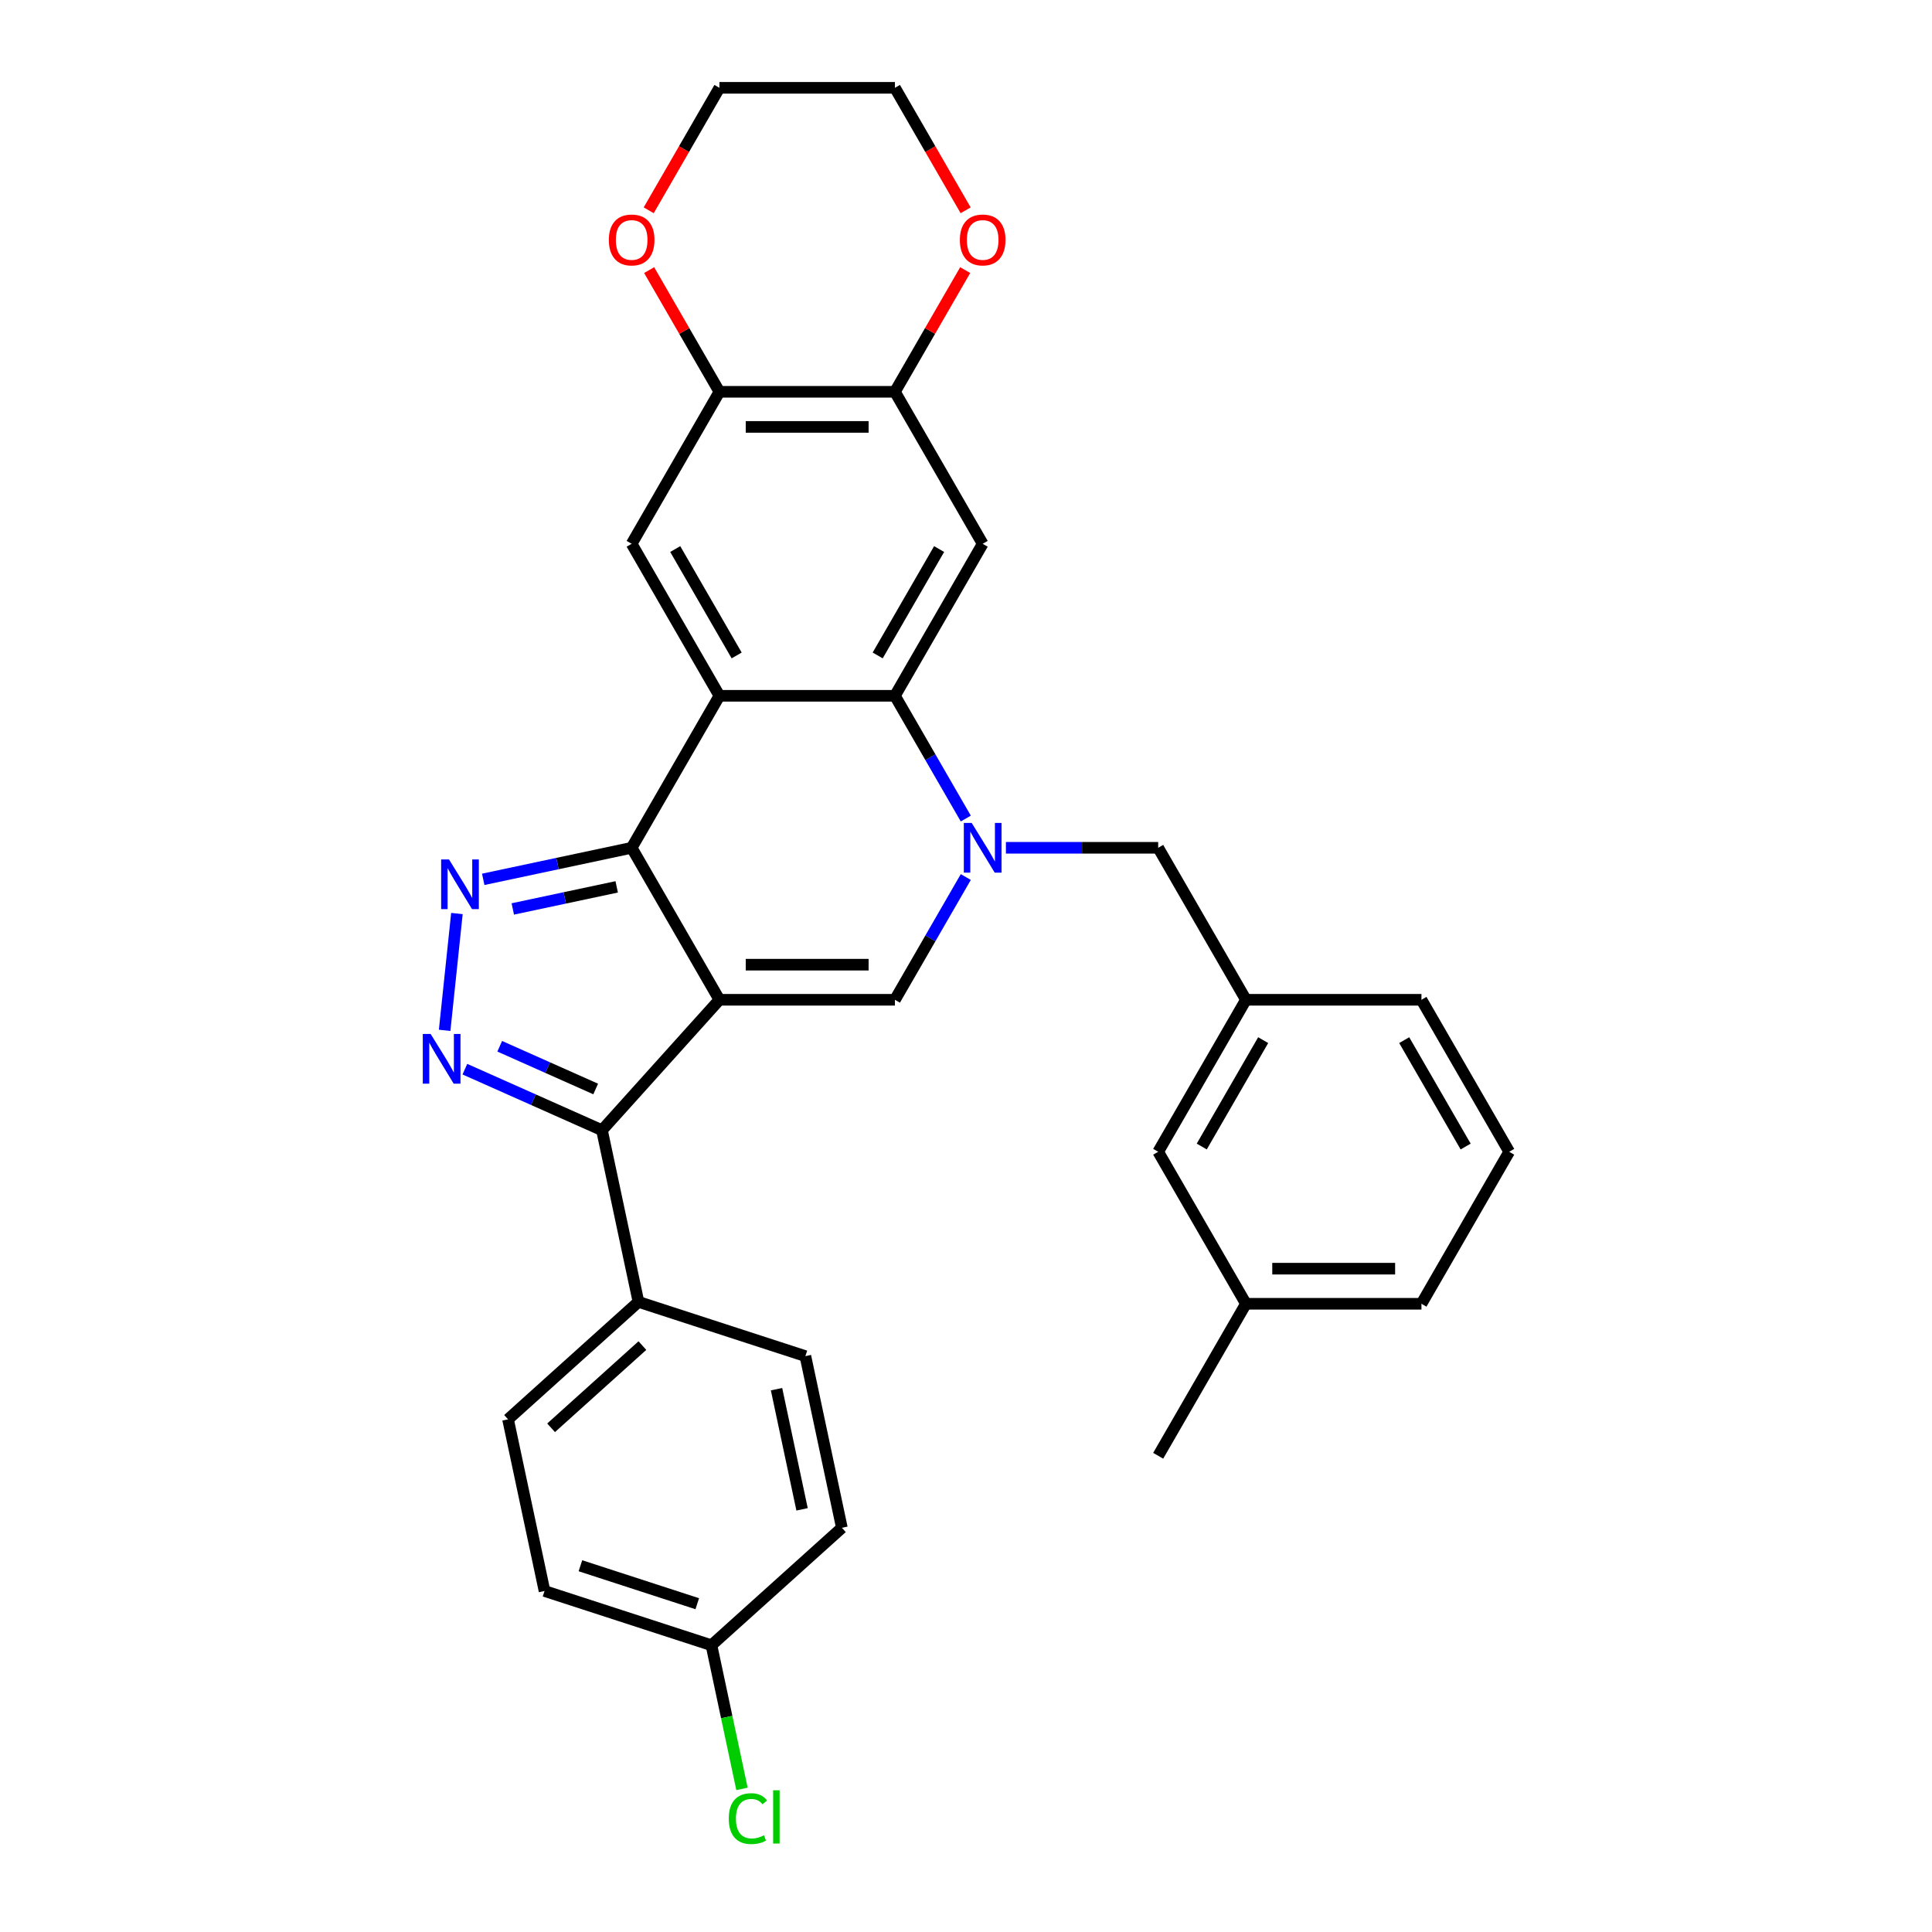 <?xml version='1.0' encoding='iso-8859-1'?>
<svg version='1.1' baseProfile='full'
              xmlns='http://www.w3.org/2000/svg'
                      xmlns:rdkit='http://www.rdkit.org/xml'
                      xmlns:xlink='http://www.w3.org/1999/xlink'
                  xml:space='preserve'
width='1000px' height='1000px' viewBox='0 0 1000 1000'>
<!-- END OF HEADER -->
<rect style='opacity:1.0;fill:#FFFFFF;stroke:none' width='1000' height='1000' x='0' y='0'> </rect>
<path class='bond-0' d='M 372.369,517.488 L 326.948,438.816' style='fill:none;fill-rule:evenodd;stroke:#000000;stroke-width:6px;stroke-linecap:butt;stroke-linejoin:miter;stroke-opacity:1' />
<path class='bond-4' d='M 372.369,517.488 L 463.212,517.488' style='fill:none;fill-rule:evenodd;stroke:#000000;stroke-width:6px;stroke-linecap:butt;stroke-linejoin:miter;stroke-opacity:1' />
<path class='bond-4' d='M 385.996,499.319 L 449.586,499.319' style='fill:none;fill-rule:evenodd;stroke:#000000;stroke-width:6px;stroke-linecap:butt;stroke-linejoin:miter;stroke-opacity:1' />
<path class='bond-7' d='M 372.369,517.488 L 311.583,584.997' style='fill:none;fill-rule:evenodd;stroke:#000000;stroke-width:6px;stroke-linecap:butt;stroke-linejoin:miter;stroke-opacity:1' />
<path class='bond-1' d='M 326.948,438.816 L 372.369,360.144' style='fill:none;fill-rule:evenodd;stroke:#000000;stroke-width:6px;stroke-linecap:butt;stroke-linejoin:miter;stroke-opacity:1' />
<path class='bond-3' d='M 326.948,438.816 L 288.533,446.981' style='fill:none;fill-rule:evenodd;stroke:#000000;stroke-width:6px;stroke-linecap:butt;stroke-linejoin:miter;stroke-opacity:1' />
<path class='bond-3' d='M 288.533,446.981 L 250.118,455.147' style='fill:none;fill-rule:evenodd;stroke:#0000FF;stroke-width:6px;stroke-linecap:butt;stroke-linejoin:miter;stroke-opacity:1' />
<path class='bond-3' d='M 319.201,459.037 L 292.31,464.753' style='fill:none;fill-rule:evenodd;stroke:#000000;stroke-width:6px;stroke-linecap:butt;stroke-linejoin:miter;stroke-opacity:1' />
<path class='bond-3' d='M 292.31,464.753 L 265.42,470.468' style='fill:none;fill-rule:evenodd;stroke:#0000FF;stroke-width:6px;stroke-linecap:butt;stroke-linejoin:miter;stroke-opacity:1' />
<path class='bond-9' d='M 372.369,360.144 L 326.948,281.471' style='fill:none;fill-rule:evenodd;stroke:#000000;stroke-width:6px;stroke-linecap:butt;stroke-linejoin:miter;stroke-opacity:1' />
<path class='bond-9' d='M 381.29,339.258 L 349.495,284.188' style='fill:none;fill-rule:evenodd;stroke:#000000;stroke-width:6px;stroke-linecap:butt;stroke-linejoin:miter;stroke-opacity:1' />
<path class='bond-32' d='M 372.369,360.144 L 463.212,360.144' style='fill:none;fill-rule:evenodd;stroke:#000000;stroke-width:6px;stroke-linecap:butt;stroke-linejoin:miter;stroke-opacity:1' />
<path class='bond-2' d='M 499.896,453.95 L 481.554,485.719' style='fill:none;fill-rule:evenodd;stroke:#0000FF;stroke-width:6px;stroke-linecap:butt;stroke-linejoin:miter;stroke-opacity:1' />
<path class='bond-2' d='M 481.554,485.719 L 463.212,517.488' style='fill:none;fill-rule:evenodd;stroke:#000000;stroke-width:6px;stroke-linecap:butt;stroke-linejoin:miter;stroke-opacity:1' />
<path class='bond-6' d='M 499.896,423.681 L 481.554,391.912' style='fill:none;fill-rule:evenodd;stroke:#0000FF;stroke-width:6px;stroke-linecap:butt;stroke-linejoin:miter;stroke-opacity:1' />
<path class='bond-6' d='M 481.554,391.912 L 463.212,360.144' style='fill:none;fill-rule:evenodd;stroke:#000000;stroke-width:6px;stroke-linecap:butt;stroke-linejoin:miter;stroke-opacity:1' />
<path class='bond-12' d='M 520.661,438.816 L 560.069,438.816' style='fill:none;fill-rule:evenodd;stroke:#0000FF;stroke-width:6px;stroke-linecap:butt;stroke-linejoin:miter;stroke-opacity:1' />
<path class='bond-12' d='M 560.069,438.816 L 599.476,438.816' style='fill:none;fill-rule:evenodd;stroke:#000000;stroke-width:6px;stroke-linecap:butt;stroke-linejoin:miter;stroke-opacity:1' />
<path class='bond-31' d='M 236.499,472.838 L 230.145,533.294' style='fill:none;fill-rule:evenodd;stroke:#0000FF;stroke-width:6px;stroke-linecap:butt;stroke-linejoin:miter;stroke-opacity:1' />
<path class='bond-5' d='M 240.622,553.403 L 276.103,569.2' style='fill:none;fill-rule:evenodd;stroke:#0000FF;stroke-width:6px;stroke-linecap:butt;stroke-linejoin:miter;stroke-opacity:1' />
<path class='bond-5' d='M 276.103,569.2 L 311.583,584.997' style='fill:none;fill-rule:evenodd;stroke:#000000;stroke-width:6px;stroke-linecap:butt;stroke-linejoin:miter;stroke-opacity:1' />
<path class='bond-5' d='M 258.656,541.545 L 283.493,552.603' style='fill:none;fill-rule:evenodd;stroke:#0000FF;stroke-width:6px;stroke-linecap:butt;stroke-linejoin:miter;stroke-opacity:1' />
<path class='bond-5' d='M 283.493,552.603 L 308.329,563.661' style='fill:none;fill-rule:evenodd;stroke:#000000;stroke-width:6px;stroke-linecap:butt;stroke-linejoin:miter;stroke-opacity:1' />
<path class='bond-8' d='M 463.212,360.144 L 508.634,281.471' style='fill:none;fill-rule:evenodd;stroke:#000000;stroke-width:6px;stroke-linecap:butt;stroke-linejoin:miter;stroke-opacity:1' />
<path class='bond-8' d='M 454.291,339.258 L 486.086,284.188' style='fill:none;fill-rule:evenodd;stroke:#000000;stroke-width:6px;stroke-linecap:butt;stroke-linejoin:miter;stroke-opacity:1' />
<path class='bond-13' d='M 311.583,584.997 L 330.471,673.855' style='fill:none;fill-rule:evenodd;stroke:#000000;stroke-width:6px;stroke-linecap:butt;stroke-linejoin:miter;stroke-opacity:1' />
<path class='bond-10' d='M 508.634,281.471 L 463.212,202.799' style='fill:none;fill-rule:evenodd;stroke:#000000;stroke-width:6px;stroke-linecap:butt;stroke-linejoin:miter;stroke-opacity:1' />
<path class='bond-11' d='M 326.948,281.471 L 372.369,202.799' style='fill:none;fill-rule:evenodd;stroke:#000000;stroke-width:6px;stroke-linecap:butt;stroke-linejoin:miter;stroke-opacity:1' />
<path class='bond-14' d='M 463.212,202.799 L 481.397,171.303' style='fill:none;fill-rule:evenodd;stroke:#000000;stroke-width:6px;stroke-linecap:butt;stroke-linejoin:miter;stroke-opacity:1' />
<path class='bond-14' d='M 481.397,171.303 L 499.581,139.806' style='fill:none;fill-rule:evenodd;stroke:#FF0000;stroke-width:6px;stroke-linecap:butt;stroke-linejoin:miter;stroke-opacity:1' />
<path class='bond-34' d='M 463.212,202.799 L 372.369,202.799' style='fill:none;fill-rule:evenodd;stroke:#000000;stroke-width:6px;stroke-linecap:butt;stroke-linejoin:miter;stroke-opacity:1' />
<path class='bond-34' d='M 449.586,220.968 L 385.996,220.968' style='fill:none;fill-rule:evenodd;stroke:#000000;stroke-width:6px;stroke-linecap:butt;stroke-linejoin:miter;stroke-opacity:1' />
<path class='bond-15' d='M 372.369,202.799 L 354.185,171.303' style='fill:none;fill-rule:evenodd;stroke:#000000;stroke-width:6px;stroke-linecap:butt;stroke-linejoin:miter;stroke-opacity:1' />
<path class='bond-15' d='M 354.185,171.303 L 336,139.806' style='fill:none;fill-rule:evenodd;stroke:#FF0000;stroke-width:6px;stroke-linecap:butt;stroke-linejoin:miter;stroke-opacity:1' />
<path class='bond-16' d='M 599.476,438.816 L 644.898,517.488' style='fill:none;fill-rule:evenodd;stroke:#000000;stroke-width:6px;stroke-linecap:butt;stroke-linejoin:miter;stroke-opacity:1' />
<path class='bond-17' d='M 330.471,673.855 L 262.961,734.641' style='fill:none;fill-rule:evenodd;stroke:#000000;stroke-width:6px;stroke-linecap:butt;stroke-linejoin:miter;stroke-opacity:1' />
<path class='bond-17' d='M 332.501,696.475 L 285.245,739.025' style='fill:none;fill-rule:evenodd;stroke:#000000;stroke-width:6px;stroke-linecap:butt;stroke-linejoin:miter;stroke-opacity:1' />
<path class='bond-18' d='M 330.471,673.855 L 416.867,701.927' style='fill:none;fill-rule:evenodd;stroke:#000000;stroke-width:6px;stroke-linecap:butt;stroke-linejoin:miter;stroke-opacity:1' />
<path class='bond-27' d='M 499.812,108.847 L 481.512,77.151' style='fill:none;fill-rule:evenodd;stroke:#FF0000;stroke-width:6px;stroke-linecap:butt;stroke-linejoin:miter;stroke-opacity:1' />
<path class='bond-27' d='M 481.512,77.151 L 463.212,45.455' style='fill:none;fill-rule:evenodd;stroke:#000000;stroke-width:6px;stroke-linecap:butt;stroke-linejoin:miter;stroke-opacity:1' />
<path class='bond-26' d='M 335.77,108.847 L 354.069,77.151' style='fill:none;fill-rule:evenodd;stroke:#FF0000;stroke-width:6px;stroke-linecap:butt;stroke-linejoin:miter;stroke-opacity:1' />
<path class='bond-26' d='M 354.069,77.151 L 372.369,45.455' style='fill:none;fill-rule:evenodd;stroke:#000000;stroke-width:6px;stroke-linecap:butt;stroke-linejoin:miter;stroke-opacity:1' />
<path class='bond-19' d='M 644.898,517.488 L 599.476,596.16' style='fill:none;fill-rule:evenodd;stroke:#000000;stroke-width:6px;stroke-linecap:butt;stroke-linejoin:miter;stroke-opacity:1' />
<path class='bond-19' d='M 653.819,538.373 L 622.024,593.444' style='fill:none;fill-rule:evenodd;stroke:#000000;stroke-width:6px;stroke-linecap:butt;stroke-linejoin:miter;stroke-opacity:1' />
<path class='bond-28' d='M 644.898,517.488 L 735.741,517.488' style='fill:none;fill-rule:evenodd;stroke:#000000;stroke-width:6px;stroke-linecap:butt;stroke-linejoin:miter;stroke-opacity:1' />
<path class='bond-21' d='M 262.961,734.641 L 281.849,823.499' style='fill:none;fill-rule:evenodd;stroke:#000000;stroke-width:6px;stroke-linecap:butt;stroke-linejoin:miter;stroke-opacity:1' />
<path class='bond-22' d='M 416.867,701.927 L 435.755,790.785' style='fill:none;fill-rule:evenodd;stroke:#000000;stroke-width:6px;stroke-linecap:butt;stroke-linejoin:miter;stroke-opacity:1' />
<path class='bond-22' d='M 401.929,719.033 L 415.15,781.234' style='fill:none;fill-rule:evenodd;stroke:#000000;stroke-width:6px;stroke-linecap:butt;stroke-linejoin:miter;stroke-opacity:1' />
<path class='bond-24' d='M 599.476,596.16 L 644.898,674.833' style='fill:none;fill-rule:evenodd;stroke:#000000;stroke-width:6px;stroke-linecap:butt;stroke-linejoin:miter;stroke-opacity:1' />
<path class='bond-20' d='M 368.245,851.571 L 435.755,790.785' style='fill:none;fill-rule:evenodd;stroke:#000000;stroke-width:6px;stroke-linecap:butt;stroke-linejoin:miter;stroke-opacity:1' />
<path class='bond-23' d='M 368.245,851.571 L 376.148,888.75' style='fill:none;fill-rule:evenodd;stroke:#000000;stroke-width:6px;stroke-linecap:butt;stroke-linejoin:miter;stroke-opacity:1' />
<path class='bond-23' d='M 376.148,888.75 L 384.051,925.93' style='fill:none;fill-rule:evenodd;stroke:#00CC00;stroke-width:6px;stroke-linecap:butt;stroke-linejoin:miter;stroke-opacity:1' />
<path class='bond-33' d='M 368.245,851.571 L 281.849,823.499' style='fill:none;fill-rule:evenodd;stroke:#000000;stroke-width:6px;stroke-linecap:butt;stroke-linejoin:miter;stroke-opacity:1' />
<path class='bond-33' d='M 360.9,830.081 L 300.423,810.43' style='fill:none;fill-rule:evenodd;stroke:#000000;stroke-width:6px;stroke-linecap:butt;stroke-linejoin:miter;stroke-opacity:1' />
<path class='bond-30' d='M 644.898,674.833 L 599.476,753.505' style='fill:none;fill-rule:evenodd;stroke:#000000;stroke-width:6px;stroke-linecap:butt;stroke-linejoin:miter;stroke-opacity:1' />
<path class='bond-35' d='M 644.898,674.833 L 735.741,674.833' style='fill:none;fill-rule:evenodd;stroke:#000000;stroke-width:6px;stroke-linecap:butt;stroke-linejoin:miter;stroke-opacity:1' />
<path class='bond-35' d='M 658.524,656.664 L 722.114,656.664' style='fill:none;fill-rule:evenodd;stroke:#000000;stroke-width:6px;stroke-linecap:butt;stroke-linejoin:miter;stroke-opacity:1' />
<path class='bond-25' d='M 781.162,596.16 L 735.741,517.488' style='fill:none;fill-rule:evenodd;stroke:#000000;stroke-width:6px;stroke-linecap:butt;stroke-linejoin:miter;stroke-opacity:1' />
<path class='bond-25' d='M 758.615,593.444 L 726.82,538.373' style='fill:none;fill-rule:evenodd;stroke:#000000;stroke-width:6px;stroke-linecap:butt;stroke-linejoin:miter;stroke-opacity:1' />
<path class='bond-29' d='M 781.162,596.16 L 735.741,674.833' style='fill:none;fill-rule:evenodd;stroke:#000000;stroke-width:6px;stroke-linecap:butt;stroke-linejoin:miter;stroke-opacity:1' />
<path class='bond-36' d='M 372.369,45.455 L 463.212,45.455' style='fill:none;fill-rule:evenodd;stroke:#000000;stroke-width:6px;stroke-linecap:butt;stroke-linejoin:miter;stroke-opacity:1' />
<path  class='atom-3' d='M 502.947 425.952
L 511.377 439.579
Q 512.213 440.923, 513.557 443.358
Q 514.902 445.793, 514.974 445.938
L 514.974 425.952
L 518.39 425.952
L 518.39 451.679
L 514.865 451.679
L 505.817 436.781
Q 504.764 435.037, 503.637 433.038
Q 502.547 431.04, 502.22 430.422
L 502.22 451.679
L 498.877 451.679
L 498.877 425.952
L 502.947 425.952
' fill='#0000FF'/>
<path  class='atom-4' d='M 232.403 444.84
L 240.833 458.466
Q 241.669 459.811, 243.014 462.245
Q 244.358 464.68, 244.431 464.825
L 244.431 444.84
L 247.847 444.84
L 247.847 470.566
L 244.322 470.566
L 235.274 455.668
Q 234.22 453.924, 233.094 451.925
Q 232.004 449.927, 231.676 449.309
L 231.676 470.566
L 228.333 470.566
L 228.333 444.84
L 232.403 444.84
' fill='#0000FF'/>
<path  class='atom-6' d='M 222.908 535.185
L 231.338 548.811
Q 232.174 550.156, 233.518 552.59
Q 234.862 555.025, 234.935 555.17
L 234.935 535.185
L 238.351 535.185
L 238.351 560.912
L 234.826 560.912
L 225.778 546.013
Q 224.724 544.269, 223.598 542.271
Q 222.508 540.272, 222.181 539.654
L 222.181 560.912
L 218.838 560.912
L 218.838 535.185
L 222.908 535.185
' fill='#0000FF'/>
<path  class='atom-15' d='M 496.824 124.199
Q 496.824 118.022, 499.876 114.57
Q 502.929 111.118, 508.634 111.118
Q 514.338 111.118, 517.391 114.57
Q 520.443 118.022, 520.443 124.199
Q 520.443 130.449, 517.354 134.011
Q 514.266 137.535, 508.634 137.535
Q 502.965 137.535, 499.876 134.011
Q 496.824 130.486, 496.824 124.199
M 508.634 134.628
Q 512.558 134.628, 514.665 132.012
Q 516.809 129.359, 516.809 124.199
Q 516.809 119.149, 514.665 116.605
Q 512.558 114.025, 508.634 114.025
Q 504.709 114.025, 502.565 116.569
Q 500.458 119.112, 500.458 124.199
Q 500.458 129.396, 502.565 132.012
Q 504.709 134.628, 508.634 134.628
' fill='#FF0000'/>
<path  class='atom-16' d='M 315.138 124.199
Q 315.138 118.022, 318.19 114.57
Q 321.243 111.118, 326.948 111.118
Q 332.653 111.118, 335.705 114.57
Q 338.757 118.022, 338.757 124.199
Q 338.757 130.449, 335.669 134.011
Q 332.58 137.535, 326.948 137.535
Q 321.279 137.535, 318.19 134.011
Q 315.138 130.486, 315.138 124.199
M 326.948 134.628
Q 330.872 134.628, 332.98 132.012
Q 335.124 129.359, 335.124 124.199
Q 335.124 119.149, 332.98 116.605
Q 330.872 114.025, 326.948 114.025
Q 323.023 114.025, 320.879 116.569
Q 318.772 119.112, 318.772 124.199
Q 318.772 129.396, 320.879 132.012
Q 323.023 134.628, 326.948 134.628
' fill='#FF0000'/>
<path  class='atom-24' d='M 377.213 941.319
Q 377.213 934.923, 380.192 931.58
Q 383.208 928.201, 388.913 928.201
Q 394.218 928.201, 397.053 931.944
L 394.654 933.906
Q 392.583 931.181, 388.913 931.181
Q 385.025 931.181, 382.954 933.797
Q 380.919 936.377, 380.919 941.319
Q 380.919 946.406, 383.027 949.022
Q 385.17 951.638, 389.313 951.638
Q 392.147 951.638, 395.454 949.931
L 396.471 952.656
Q 395.127 953.528, 393.092 954.037
Q 391.057 954.545, 388.804 954.545
Q 383.208 954.545, 380.192 951.13
Q 377.213 947.714, 377.213 941.319
' fill='#00CC00'/>
<path  class='atom-24' d='M 400.178 926.639
L 403.521 926.639
L 403.521 954.218
L 400.178 954.218
L 400.178 926.639
' fill='#00CC00'/>
</svg>
